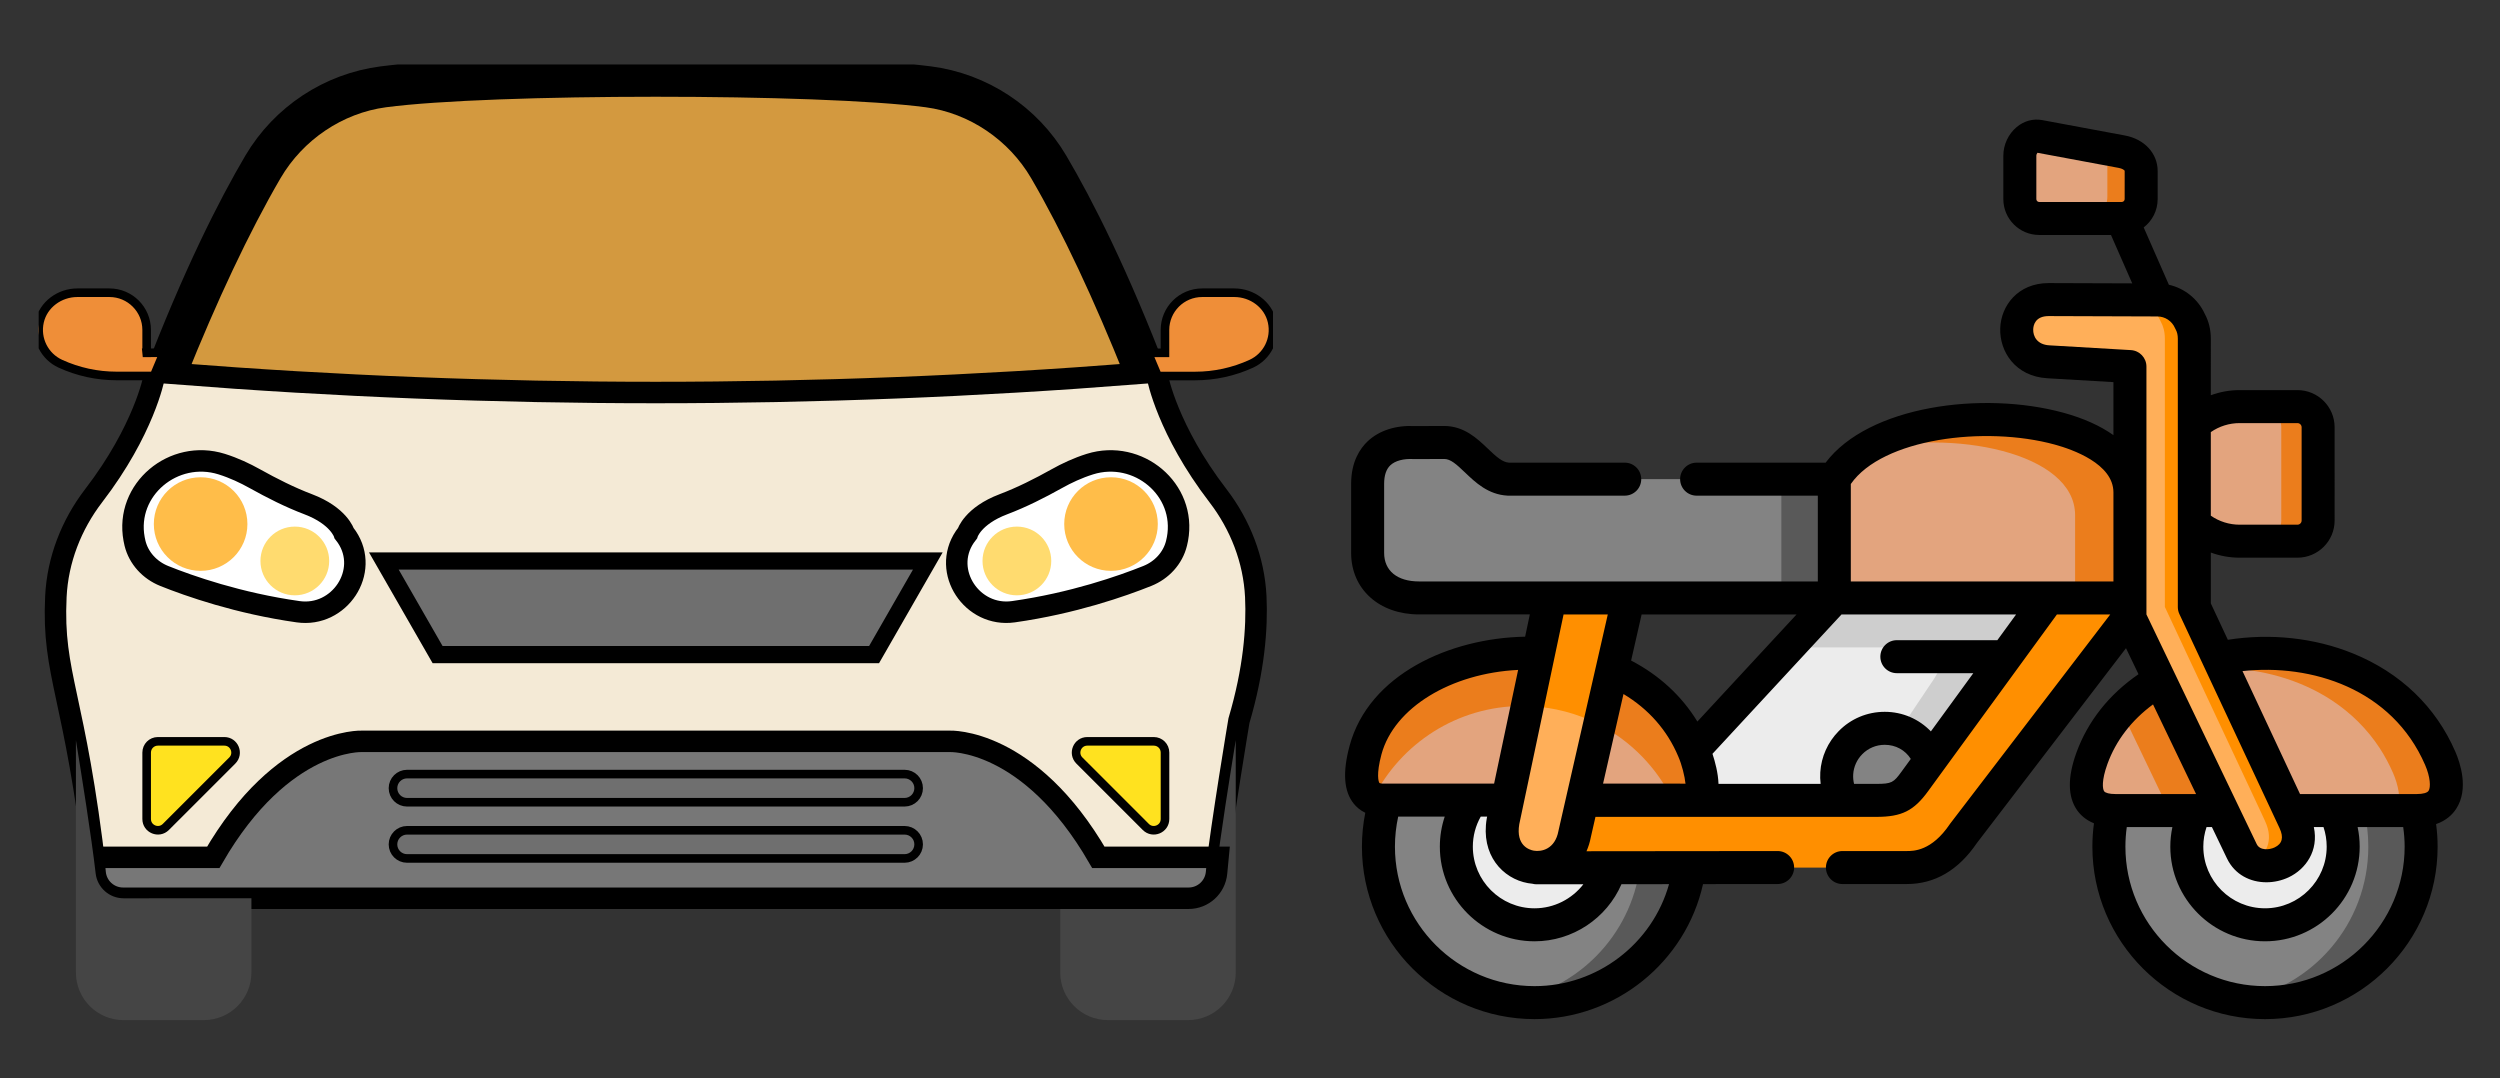 <?xml version="1.0" encoding="utf-8"?>
<!-- Generator: Adobe Illustrator 25.0.0, SVG Export Plug-In . SVG Version: 6.00 Build 0)  -->
<svg version="1.1" id="Camada_1" xmlns="http://www.w3.org/2000/svg" xmlns:xlink="http://www.w3.org/1999/xlink" x="0px" y="0px"
	 viewBox="0 0 582 251" enable-background="new 0 0 582 251" xml:space="preserve">
<rect x="0" y="0" width="582" height="251" fill="#333333" stroke="none"/>
<g>
	<g>
		<defs>
			<rect id="SVGID_1_" x="9" y="15" width="287.356" height="223"/>
		</defs>
		<clipPath id="SVGID_2_">
			<use xlink:href="#SVGID_1_"  overflow="visible"/>
		</clipPath>
		<path clip-path="url(#SVGID_2_)" fill="#F4EAD6" stroke="#000000" stroke-width="5" stroke-miterlimit="10" d="M292.345,138.882
			c-0.424-8.532-3.593-16.703-8.802-23.485c-11.745-15.293-14.034-27.433-14.034-27.433c-9.222-24.166-17.422-40.266-23.449-50.486
			c-6.34-10.731-17.305-17.96-29.669-19.55c-24.864-3.216-102.579-3.216-127.443,0c-12.359,1.599-23.324,8.828-29.664,19.55
			c-6.024,10.219-14.215,26.32-23.446,50.486c0,0-2.288,12.14-14.034,27.433c-5.2,6.782-8.38,14.952-8.793,23.485
			c-0.888,18.506,4.473,22.575,9.269,64.458c0.377,3.294,3.16,5.773,6.483,5.773h247.841c3.321,0,6.107-2.487,6.484-5.773
			c1.347-11.746,5.343-35.572,5.343-35.572C291.93,155.924,292.696,146.272,292.345,138.882L292.345,138.882z M292.345,138.882"/>
	</g>
	<path fill="#D3993F" stroke="#000000" stroke-width="5" stroke-miterlimit="10" d="M264.292,86.994
		c-7.275-18.202-14.691-34.095-22.076-46.767c-5.591-9.582-15.463-16.273-26.381-17.734c-24.919-3.306-101.564-3.28-126.306,0
		c-10.918,1.461-20.789,8.152-26.384,17.734c-7.48,12.832-14.996,28.942-22.16,46.767C115.303,92.84,189.962,92.84,264.292,86.994
		L264.292,86.994z M264.292,86.994"/>
	<path fill="#FFFFFF" stroke="#000000" stroke-width="5" stroke-miterlimit="10" d="M253.739,108.043
		c-2.838,0.888-5.478,2.136-7.688,3.376c-4.022,2.245-8.152,4.338-12.464,5.972c-7.147,2.713-8.36,6.761-8.36,6.761
		c-0.216,0.281-0.421,0.558-0.62,0.845c-5.425,8.056,1.699,18.778,11.315,17.413c13.908-1.967,25.367-5.999,31.187-8.334
		c3.332-1.339,5.937-4.122,6.787-7.615c0.082-0.333,0.155-0.664,0.216-0.988C276.254,113.942,264.938,104.55,253.739,108.043
		L253.739,108.043z M253.739,108.043"/>
	<path fill="#FFE21F" stroke="#000000" stroke-width="2" stroke-miterlimit="10" d="M268.6,172.583h-15.472
		c-2.327,0-3.493,2.812-1.85,4.464l15.472,15.472c1.646,1.643,4.463,0.476,4.463-1.851v-15.472
		C271.214,173.75,270.048,172.583,268.6,172.583L268.6,172.583z M268.6,172.583"/>
	<g>
		<defs>
			<rect id="SVGID_3_" x="9" y="15" width="287.356" height="223"/>
		</defs>
		<clipPath id="SVGID_4_">
			<use xlink:href="#SVGID_3_"  overflow="visible"/>
		</clipPath>
		<path clip-path="url(#SVGID_4_)" fill="#454545" d="M283.085,203.323c-0.377,3.303-3.169,5.791-6.492,5.791h-29.769v17.279
			c0,6.115,4.958,11.082,11.081,11.082h18.699c6.115,0,11.079-4.958,11.079-11.082v-54.086
			C286.455,179.795,284.064,194.764,283.085,203.323L283.085,203.323z M283.085,203.323"/>
		<path clip-path="url(#SVGID_4_)" fill="#EF8E38" stroke="#000000" stroke-width="2" stroke-miterlimit="10" d="M296.142,74.898
			c-0.897-4.022-4.677-6.752-8.799-6.752h-7.471c-4.788,0-8.667,3.879-8.667,8.667v5.323h-3.961l2.274,5.399h8.71
			c4.508,0,8.972-0.971,13.063-2.847C294.985,82.998,297.052,78.958,296.142,74.898L296.142,74.898z M296.142,74.898"/>
	</g>
	<path fill="#FFBD49" d="M269.536,121.998c0,6.016-4.878,10.895-10.894,10.895c-6.016,0-10.892-4.879-10.892-10.895
		s4.875-10.891,10.892-10.891C264.658,111.107,269.536,115.982,269.536,121.998L269.536,121.998z M269.536,121.998"/>
	<path fill="#FFDB6F" d="M244.733,130.593c0,4.42-3.584,8-8.004,8c-4.417,0-8-3.581-8-8c0-4.42,3.584-8.001,8-8.001
		C241.15,122.591,244.733,126.172,244.733,130.593L244.733,130.593z M244.733,130.593"/>
	<path fill="#6F6F6F" stroke="#000000" stroke-width="4" stroke-miterlimit="10" d="M215.996,130.601l-12.508,21.787H101.868
		L89.36,130.601H215.996z M215.996,130.601"/>
	<path fill="#FFFFFF" stroke="#000000" stroke-width="5" stroke-miterlimit="10" d="M80.739,124.997
		c-0.19-0.287-0.397-0.564-0.62-0.845c0,0-1.213-4.048-8.363-6.761c-4.309-1.634-8.43-3.727-12.464-5.972
		c-2.216-1.24-4.847-2.488-7.685-3.376c-11.19-3.502-22.514,5.899-20.387,17.431c0.064,0.333,0.135,0.655,0.208,0.988
		c0.853,3.493,3.458,6.276,6.787,7.615c5.82,2.336,17.279,6.367,31.198,8.334C79.041,143.776,86.162,133.054,80.739,124.997
		L80.739,124.997z M80.739,124.997"/>
	<path fill="#FFE21F" stroke="#000000" stroke-width="2" stroke-miterlimit="10" d="M52.228,172.583H36.755
		c-1.447,0-2.613,1.167-2.613,2.613v15.472c0,2.327,2.817,3.493,4.461,1.851l15.475-15.472
		C55.721,175.404,54.551,172.583,52.228,172.583L52.228,172.583z M52.228,172.583"/>
	<path fill="#777777" stroke="#000000" stroke-width="5" stroke-miterlimit="10" d="M255.698,199.587
		c-16.112-27.875-34.636-27.004-34.636-27.004H84.285c0,0-18.518-0.871-34.636,27.004H21.803l0.339,3.593
		c0.316,3.376,3.137,5.933,6.513,5.933H276.7c3.379,0,6.198-2.558,6.513-5.933l0.342-3.593H255.698z M255.698,199.587"/>
	<g>
		<defs>
			<rect id="SVGID_5_" x="9" y="15" width="287.356" height="223"/>
		</defs>
		<clipPath id="SVGID_6_">
			<use xlink:href="#SVGID_5_"  overflow="visible"/>
		</clipPath>
		<path clip-path="url(#SVGID_6_)" fill="#454545" d="M28.76,209.122c-3.32,0-6.115-2.496-6.492-5.791
			c-0.976-8.559-3.376-23.537-4.595-31.017v54.086c0,6.115,4.955,11.082,11.079,11.082h18.696c6.118,0,11.082-4.958,11.082-11.082
			v-17.276H28.76V209.122z M28.76,209.122"/>
		<path clip-path="url(#SVGID_6_)" fill="#EF8E38" stroke="#000000" stroke-width="2" stroke-miterlimit="10" d="M34.142,82.136
			v-5.323c0-4.788-3.882-8.667-8.659-8.667h-7.471c-4.122,0-7.902,2.73-8.802,6.752c-0.906,4.051,1.17,8.1,4.85,9.781
			c4.104,1.877,8.559,2.844,13.066,2.844h8.71l2.271-5.396h-3.966V82.136z M34.142,82.136"/>
	</g>
	<path fill="#FFBD49" d="M57.597,121.998c0,6.016-4.878,10.895-10.894,10.895s-10.892-4.879-10.892-10.895
		s4.876-10.891,10.892-10.891S57.597,115.982,57.597,121.998L57.597,121.998z M57.597,121.998"/>
	<path fill="#FFDB6F" d="M76.636,130.593c0,4.42-3.584,8-8.003,8c-4.417,0-8.001-3.581-8.001-8c0-4.42,3.584-8.001,8.001-8.001
		C73.052,122.591,76.636,126.172,76.636,130.593L76.636,130.593z M76.636,130.593"/>
	<path fill="#6F6F6F" stroke="#000000" stroke-width="2" stroke-miterlimit="10" d="M210.591,180.207H94.764
		c-1.812,0-3.277,1.473-3.277,3.279c0,1.812,1.465,3.277,3.277,3.277h115.818c1.812,0,3.277-1.473,3.277-3.277
		C213.868,181.672,212.395,180.207,210.591,180.207L210.591,180.207z M210.591,180.207"/>
	<path fill="#6F6F6F" stroke="#000000" stroke-width="2" stroke-miterlimit="10" d="M210.591,193.291H94.764
		c-1.812,0-3.277,1.473-3.277,3.28c0,1.812,1.465,3.277,3.277,3.277h115.818c1.812,0,3.277-1.473,3.277-3.277
		C213.868,194.755,212.395,193.291,210.591,193.291L210.591,193.291z M210.591,193.291"/>
</g>
<g>
	<g>
		<path fill-rule="evenodd" clip-rule="evenodd" fill="#838383" d="M351.426,175.437l-28.879,10.819
			c-1.068,3.419-1.646,7.068-1.646,10.848c0,20.051,16.274,36.308,36.344,36.308c18.41,0,33.615-13.675,36.012-31.418
			L351.426,175.437z"/>
		<path fill-rule="evenodd" clip-rule="evenodd" fill="#838383" d="M492.427,188.694c-0.173,0-0.332,0-0.491,0
			c-0.65,2.698-0.982,5.51-0.982,8.41c0,20.051,16.274,36.308,36.344,36.308c20.07,0,36.344-16.257,36.344-36.308
			c0-2.899-0.347-5.712-0.982-8.41l-32.503-8.006L492.427,188.694z"/>
		<path fill-rule="evenodd" clip-rule="evenodd" fill="#ECECEC" d="M427.03,139.201l-32.778,35.413
			c1.3,3.001,3.783,11.742-0.072,11.699l-2.238-0.029c0.014,0.014,0.014,0.029,0.014,0.043l26.583,8.684
			c38.727-1.717,25.356-0.88,53.744-27.408l4.621-28.403l-24.49-13.819L427.03,139.201z"/>
		<path fill-rule="evenodd" clip-rule="evenodd" fill="#CECECE" d="M476.905,139.201H427.03l-10.671,11.511h30.684
			c8.043,0,7.754-0.361,3.162,7.386l-8.029,11.973c3.307,1.039,5.964,3.592,7.076,7.054l17.688-24.249L476.905,139.201z"/>
		<path fill-rule="evenodd" clip-rule="evenodd" fill="#E3A47E" d="M358.154,152.097c-17.991-0.75-36.243,7.66-40.257,22.518
			c-1.271,4.717-2.296,12.016,4.649,11.641h20.085h8.317l8.779-11.641L358.154,152.097z"/>
		<path fill-rule="evenodd" clip-rule="evenodd" fill="#E3A47E" d="M394.238,174.615c-3.783-9.03-10.729-15.146-18.945-18.709
			l-8.115,15.204l1.198,15.146h3.48h18.136l1.95,0.029l2.238,0.029C398.036,186.357,395.553,177.615,394.238,174.615
			L394.238,174.615z"/>
		<path fill-rule="evenodd" clip-rule="evenodd" fill="#838383" d="M438.77,169.551c-3.133,0-5.964,1.284-7.985,3.347
			c-1.834,1.861-3.018,4.357-3.191,7.126c-0.144,2.294,0.405,4.457,1.473,6.304h7.754c4.765,0,6.382-0.88,8.952-4.414l3.48-4.789
			C447.766,172.538,443.622,169.551,438.77,169.551L438.77,169.551z"/>
		<path fill-rule="evenodd" clip-rule="evenodd" fill="#E3A47E" d="M534.85,94.656h-13.472c-4.058,0-7.754,1.558-10.541,4.097
			l-6.859,12.997l6.859,10.141c2.787,2.539,6.483,4.097,10.541,4.097h13.472c2.642,0,4.808-2.164,4.808-4.804V99.46
			C539.658,96.821,537.493,94.656,534.85,94.656L534.85,94.656z"/>
		<path fill-rule="evenodd" clip-rule="evenodd" fill="#E3A47E" d="M506.938,167.013l-3.581-7.472l-0.563-1.168
			c-7.191,4.14-12.923,10.242-15.797,18.176c-1.689,4.703-3.032,11.858,4.938,12.146h0.491h18.728h6.194l-2.383-4.962
			L506.938,167.013z"/>
		<path fill-rule="evenodd" clip-rule="evenodd" fill="#E3A47E" d="M565,170.763c-10.396-15.94-30.929-21.291-48.589-17.526
			l0.852,1.832l3.004,6.405l8.187,17.483l4.563,9.737h10.425h19.219c0.881,0,1.646-0.072,2.339-0.216
			c5.964-1.284,4.924-7.717,3.09-11.93C567.195,174.485,566.155,172.566,565,170.763z"/>
		<path fill-rule="evenodd" clip-rule="evenodd" fill="#E3A47E" d="M493.943,35.312l-19.219-3.577
			c-2.44-0.447-4.505,2.034-4.505,4.515v10.112c0,2.481,2.022,4.5,4.505,4.5h19.219c2.484,0,4.52-2.02,4.52-4.5v-6.549
			C498.463,37.331,496.383,35.759,493.943,35.312z"/>
		<path fill-rule="evenodd" clip-rule="evenodd" fill="#838383" d="M411.884,111.549h-60.732c-6.209-0.317-8.793-8.511-14.916-8.54
			l-6.931,0.029c-5.025-0.303-10.916,1.745-10.916,9.593v3.794v12.29c0,5.741,4.13,10.487,11.985,10.487h30.511h18.223h47.925
			l13.472-13.819l-13.472-13.834L411.884,111.549z"/>
		<path fill-rule="evenodd" clip-rule="evenodd" fill="#EB7D1C" d="M358.154,152.097c-17.991-0.75-36.243,7.66-40.257,22.518
			c-1.054,3.924-1.935,9.636,1.79,11.223c6.368-12.723,19.536-21.479,34.742-21.479c0.39,0,0.765,0.014,1.14,0.029l0.751-3.577
			L358.154,152.097z"/>
		<path fill-rule="evenodd" clip-rule="evenodd" fill="#EB7D1C" d="M394.022,174.081c-3.841-8.742-10.671-14.685-18.728-18.175
			l-1.964,8.626l-0.953,4.212c7.378,3.851,13.371,10.011,17.01,17.512h0.606l1.95,0.029l2.238,0.029
			c3.855,0.043,1.372-8.698,0.058-11.699C394.166,174.427,394.094,174.254,394.022,174.081L394.022,174.081z"/>
		<path fill-rule="evenodd" clip-rule="evenodd" fill="#EB7D1C" d="M565,170.763c-5.314-8.136-13.27-13.516-22.121-16.329
			c-8.49-2.698-17.819-3.044-26.468-1.197l0.852,1.832l0.231,0.476c8.981,0.173,17.948,2.626,25.385,7.516
			c4.346,2.87,8.158,6.578,11.148,11.151c1.155,1.788,2.195,3.722,3.09,5.785c1.141,2.626,1.978,6.131,0.982,8.698h4.563
			c0.881,0,1.646-0.072,2.339-0.217c5.964-1.284,4.924-7.717,3.09-11.93C567.195,174.485,566.155,172.566,565,170.763L565,170.763z"
			/>
		<path fill-rule="evenodd" clip-rule="evenodd" fill="#EB7D1C" d="M502.794,158.372c-3.364,1.933-6.397,4.299-8.981,7.068
			l2.455,5.092l8.014,16.704l0.707,1.457h6.166h6.194l-2.383-4.962l-8.029-16.719l-3.581-7.472L502.794,158.372z"/>
		<path fill-rule="evenodd" clip-rule="evenodd" fill="#EB7D1C" d="M534.85,94.656h-8.577c2.642,0,4.808,2.164,4.808,4.803v21.724
			c0,2.64-2.166,4.804-4.808,4.804h8.577c2.642,0,4.808-2.164,4.808-4.804V99.46C539.658,96.821,537.493,94.656,534.85,94.656z"/>
		<path fill-rule="evenodd" clip-rule="evenodd" fill="#595959" d="M414.699,111.549h12.331v27.653h-12.331V111.549z"/>
		<path fill-rule="evenodd" clip-rule="evenodd" fill="#ECECEC" d="M521.898,198.171l-4.173-8.684l-0.376-0.793h-6.194
			c-1.314,2.524-2.065,5.381-2.065,8.41c0,10.04,8.158,18.19,18.208,18.19c10.05,0,18.194-8.15,18.194-18.19
			c0-3.029-0.736-5.885-2.05-8.41h-10.425l0.361,0.793l0.78,1.673C538.662,200.782,525.205,205.052,521.898,198.171z"/>
		<path fill-rule="evenodd" clip-rule="evenodd" fill="#595959" d="M558.098,188.694h-7.739c0.65,2.698,0.982,5.51,0.982,8.41
			c0,17.959-13.053,32.875-30.193,35.789c1.993,0.346,4.058,0.519,6.151,0.519c20.071,0,36.344-16.257,36.344-36.308
			c0-2.899-0.347-5.712-0.982-8.41H558.098z"/>
		<path fill-rule="evenodd" clip-rule="evenodd" fill="#EB7D1C" d="M498.463,39.812c0-2.481-2.079-4.054-4.52-4.5l-5.429-1.01
			c1.242,0.894,2.079,2.265,2.079,4.054v7.4c0,2.813-2.036,5.107-4.505,5.107h7.855c2.484,0,4.52-2.02,4.52-4.5L498.463,39.812z"/>
		<path fill-rule="evenodd" clip-rule="evenodd" fill="#595959" d="M393.256,201.994l-11.508,0.014
			c-2.151,15.853-14.555,28.461-30.323,30.942c1.892,0.303,3.841,0.461,5.819,0.461C375.655,233.411,390.86,219.737,393.256,201.994
			L393.256,201.994z"/>
		<path fill-rule="evenodd" clip-rule="evenodd" fill="#ECECEC" d="M350.949,186.256h-8.317c-2.252,3.029-3.595,6.78-3.595,10.848
			c0,10.04,8.158,18.19,18.208,18.19c8.346,0,15.392-5.626,17.529-13.286L350.949,186.256z"/>
		<path fill-rule="evenodd" clip-rule="evenodd" fill="#FF8F00" d="M429.066,186.328h-37.109h-20.056h-3.538l-7.985,5.41
			l-0.707,10.285l15.104-0.014l18.482-0.014l50.654-0.029c1.848,0,7.826,0,13.183-7.934l38.756-50.646v-4.183h-18.945l-9.963,13.675
			l-17.688,24.249l-3.48,4.789c-2.57,3.534-4.187,4.414-8.952,4.414L429.066,186.328L429.066,186.328z"/>
		<path fill-rule="evenodd" clip-rule="evenodd" fill="#E3A47E" d="M495.849,114.636c0-20.642-56.848-23.296-68.818-3.087v27.653
			h49.874h18.945l6.426-13.213L495.849,114.636z"/>
		<path fill-rule="evenodd" clip-rule="evenodd" fill="#EB7D1C" d="M495.849,114.636c0-18.003-43.217-22.315-62.22-9.737
			c20.894-5.178,49.455,0.404,49.455,15.045v19.257h12.765v-2.669L495.849,114.636L495.849,114.636z"/>
		<path fill-rule="evenodd" clip-rule="evenodd" fill="#FFAF59" d="M502.275,69.831l-25.298-0.086
			c-9.934-0.043-9.992,13.906-0.13,14.483l19.002,1.11v29.297v21.897v2.669v4.183v0.534l7.509,15.622l3.581,7.472l8.029,16.719
			l2.758,5.756l4.173,8.684c3.307,6.881,16.764,2.611,12.259-7.011l-0.78-1.673l-4.924-10.531l-8.187-17.483l-3.004-6.405
			l-6.426-13.747v-19.431V98.753V78.847c0-1.587-0.376-2.943-0.996-4.039C508.57,71.894,505.654,69.846,502.275,69.831
			L502.275,69.831z"/>
		<path fill-rule="evenodd" clip-rule="evenodd" fill="#FF8F00" d="M509.841,74.808c-1.271-2.914-4.187-4.962-7.567-4.977
			l-6.815-0.014c3.35,0.014,6.252,2.063,7.523,4.962c0.621,1.11,0.996,2.452,0.996,4.039v19.906v23.138v19.431l6.382,13.646
			l0.058,0.101l2.989,6.405l8.187,17.483l4.577,9.766l0.361,0.779l0.765,1.659c2.209,4.703,0.115,8.136-2.989,9.607
			c4.938,2.712,13.588-1.587,9.847-9.578l-0.78-1.673l-0.361-0.793l-4.563-9.737l-8.187-17.483l-2.772-5.929l-0.231-0.476
			l-0.852-1.832l-5.574-11.915v-19.431V98.753V78.847C510.837,77.26,510.462,75.904,509.841,74.808L509.841,74.808z"/>
		<path fill-rule="evenodd" clip-rule="evenodd" fill="#FFAF59" d="M349.909,191.16c-1.357,7.919,4.563,11.699,9.775,10.602
			c2.642-0.563,5.097-2.38,6.31-5.553c0.245-0.635,0.448-1.342,0.592-2.092c4.173-18.291,8.346-36.597,12.519-54.916h-18.223
			C357.23,156.526,353.562,173.85,349.909,191.16L349.909,191.16z"/>
		<path fill-rule="evenodd" clip-rule="evenodd" fill="#FF8F00" d="M379.106,139.201h-18.223
			c-1.776,8.395-3.538,16.791-5.314,25.186c6.05,0.173,11.754,1.717,16.808,4.357C374.615,158.891,376.868,149.053,379.106,139.201z
			"/>
	</g>
	<path d="M571.615,175.022c-4.545-10.497-12.797-18.419-23.865-22.91c-8.956-3.634-19.182-4.727-29.107-3.169l-3.965-8.475v-11.835
		c2.128,0.783,4.392,1.196,6.7,1.196h13.472c4.769,0,8.649-3.877,8.649-8.644V99.46c0-4.767-3.88-8.644-8.649-8.644h-13.472
		c-2.308,0-4.572,0.414-6.7,1.196V78.846c0-2.111-0.47-4.046-1.397-5.755c-1.589-3.488-4.713-5.976-8.367-6.802l-5.86-13.342
		c1.972-1.527,3.249-3.908,3.249-6.586v-6.549c0-4.112-3.081-7.438-7.658-8.277l-19.219-3.577c-0.004-0.001-0.007-0.001-0.011-0.002
		c-2.107-0.386-4.214,0.189-5.93,1.62c-1.947,1.622-3.108,4.117-3.108,6.673v10.112c0,4.599,3.744,8.341,8.346,8.341h16.711
		l4.949,11.267l-19.39-0.067c-0.021-0.001-0.042-0.001-0.064-0.001c-7.186,0-11.112,5.294-11.277,10.54
		c-0.171,5.445,3.542,11.184,10.97,11.619l15.386,0.9v12.341c-3.052-2.165-6.957-3.934-11.62-5.211
		c-18.93-5.184-45.461-1.561-55.382,11.617h-30.032c-2.121,0-3.841,1.719-3.841,3.841c0,2.121,1.72,3.841,3.841,3.841h28.214v19.971
		h-44.083h-18.223h-30.511c-5.1,0-8.144-2.485-8.144-6.646V112.63c0-1.958,0.486-3.409,1.446-4.313
		c1.124-1.058,3.091-1.581,5.398-1.446c0.082,0.005,0.168,0.009,0.247,0.007l6.897-0.029c1.483,0.007,2.808,1.203,4.848,3.153
		c2.4,2.296,5.387,5.152,9.89,5.382c0.065,0.004,0.131,0.005,0.196,0.005h27.089c2.121,0,3.841-1.719,3.841-3.841
		c0-2.121-1.72-3.841-3.841-3.841h-26.972c-1.507-0.115-2.862-1.313-4.895-3.257c-2.451-2.344-5.502-5.262-10.155-5.283
		l-6.814,0.028c-4.423-0.24-8.324,1.013-10.997,3.528c-1.762,1.659-3.862,4.724-3.862,9.905v16.084
		c0,8.436,6.508,14.328,15.826,14.328h25.774l-1.095,5.182c-17.483,0.307-36.375,8.775-40.864,25.392
		c-1.671,6.204-1.349,10.621,0.985,13.503c0.592,0.731,1.454,1.517,2.665,2.102c-0.514,2.583-0.778,5.221-0.778,7.884
		c0,22.138,18.027,40.149,40.185,40.149c18.889,0,35.187-13.294,39.22-31.429l17.372-0.018c2.121-0.002,3.839-1.723,3.837-3.845
		c-0.002-2.12-1.721-3.837-3.841-3.837c-0.001,0-0.003,0-0.004,0l-44.49,0.046c0.434-0.994,0.783-2.077,1.009-3.272l1.078-4.729
		h57.628c0.005,0,0.01,0.001,0.015,0.001c0.005,0,0.01-0.001,0.015-0.001h7.735c5.9,0,8.717-1.401,12.056-5.993l21.195-29.08
		c0.02-0.028,0.042-0.055,0.061-0.084l8.725-11.97h12.417l-37.232,48.655c-0.046,0.06-0.09,0.122-0.133,0.184
		c-4.215,6.243-8.418,6.243-10,6.243h-14.988c-2.121,0-3.841,1.719-3.841,3.841s1.72,3.841,3.841,3.841h14.988
		c6.514,0,11.998-3.205,16.3-9.528l34.728-45.382l2.911,6.063c-6.839,4.684-11.807,10.947-14.464,18.283
		c-2.08,5.75-2.023,10.249,0.169,13.375c0.752,1.072,1.978,2.264,3.926,3.049c-0.242,1.786-0.368,3.604-0.368,5.439
		c0,22.138,18.027,40.149,40.185,40.149s40.185-18.011,40.185-40.149c0-1.752-0.12-3.51-0.35-5.257
		c2.393-0.825,3.823-2.255,4.658-3.528C574.831,183.684,572.679,177.473,571.615,175.022L571.615,175.022z M514.678,100.595
		c1.967-1.361,4.296-2.097,6.7-2.097h13.472c0.524,0,0.967,0.441,0.967,0.963v21.724c0,0.521-0.443,0.963-0.967,0.963h-13.472
		c-2.404,0-4.733-0.736-6.7-2.097V100.595z M494.621,46.362c0,0.357-0.311,0.66-0.678,0.66h-0.019c-0.018,0-0.037-0.001-0.055,0
		h-19.145c-0.36,0-0.664-0.302-0.664-0.66V36.25c0-0.258,0.138-0.533,0.258-0.684l18.933,3.524c0.772,0.141,1.371,0.505,1.371,0.723
		L494.621,46.362z M322.527,182.416c-0.062,0.001-0.125,0.002-0.188,0.005c-0.908,0.049-1.192-0.132-1.192-0.132
		c-0.224-0.221-0.8-2.003,0.458-6.672c2.944-10.898,16.217-18.893,31.814-19.661l-5.589,26.459h-25.266
		C322.551,182.415,322.539,182.416,322.527,182.416L322.527,182.416z M355.708,205.596c0.341,0.061,0.686,0.106,1.033,0.137
		c0.313,0.082,0.64,0.131,0.979,0.131h0.004l10.888-0.011c-2.664,3.441-6.829,5.601-11.369,5.601
		c-7.922,0-14.367-6.437-14.367-14.349c0-2.484,0.639-4.871,1.842-7.006h1.489l-0.057,0.269c-0.01,0.047-0.019,0.094-0.027,0.141
		C344.654,199.029,349.833,204.548,355.708,205.596L355.708,205.596z M377.477,205.843l11.074-0.011
		c-3.857,13.8-16.615,23.739-31.307,23.739c-17.922,0-32.503-14.565-32.503-32.467c0-2.372,0.258-4.718,0.761-7.006h10.833
		c-0.752,2.236-1.139,4.593-1.139,7.006c0,12.148,9.891,22.031,22.049,22.031C366.096,219.134,374.035,213.795,377.477,205.843
		L377.477,205.843z M371.524,155.179l-6.897,30.255c-0.005,0.022-0.011,0.044-0.015,0.066l-1.77,7.763
		c-0.012,0.052-0.023,0.105-0.033,0.159c-0.793,4.308-3.991,4.924-5.753,4.611c-1.005-0.179-4.207-1.152-3.373-6.154l1.003-4.75
		c0.013-0.058,0.026-0.116,0.037-0.175l9.274-43.912h10.293l-2.726,11.959C371.55,155.061,371.535,155.12,371.524,155.179
		L371.524,155.179z M390.046,182.415c-0.018,0-0.035,0-0.053,0h-16.799l4.752-20.845c5.837,3.492,10.202,8.446,12.75,14.528
		c0.008,0.019,0.016,0.038,0.024,0.056c0.807,1.841,1.5,4.586,1.662,6.292L390.046,182.415z M379.723,153.775l2.447-10.733h36.069
		l-23.091,24.937C391.504,162.009,386.267,157.188,379.723,153.775L379.723,153.775z M398.664,175.488l30.045-32.447h40.643
		l-4.368,5.994h-23.398c-2.121,0-3.841,1.719-3.841,3.841c0,2.121,1.72,3.841,3.841,3.841h17.8l-9.878,13.553
		c-2.736-2.848-6.569-4.559-10.736-4.559c-4.075,0-7.885,1.598-10.721,4.491c-2.541,2.578-4.064,5.981-4.289,9.581
		c-0.057,0.91-0.023,1.813,0.08,2.704h-23.775C399.979,179.954,399.274,177.325,398.664,175.488L398.664,175.488z M436.82,182.487
		h-5.197c-0.175-0.719-0.244-1.467-0.197-2.224c0.109-1.752,0.853-3.411,2.101-4.677c1.386-1.414,3.248-2.194,5.241-2.194
		c2.555,0,4.785,1.247,6.066,3.286l-2.17,2.977C440.84,182.167,440.396,182.487,436.82,182.487z M492.008,135.36h-61.137v-22.687
		c7.347-10.554,31.16-13.645,47.487-9.173c4.104,1.124,13.65,4.46,13.65,11.135L492.008,135.36L492.008,135.36z M496.073,81.504
		l-19.002-1.111c-2.842-0.166-3.791-2.102-3.74-3.709c0.029-0.934,0.439-3.099,3.603-3.099h0.03l25.295,0.087
		c1.763,0.008,3.358,1.056,4.062,2.671c0.053,0.122,0.113,0.242,0.178,0.357c0.33,0.583,0.498,1.305,0.498,2.146v19.906v23.138
		v19.431c0,0.563,0.124,1.119,0.362,1.627l5.502,11.759c0.048,0.116,0.101,0.229,0.159,0.339l17.659,37.741
		c1.018,2.175,0.642,3.645-1.151,4.496c-1.246,0.591-3.433,0.752-4.167-0.776l-25.671-53.465v-3.843v-24.565V85.339
		C499.69,83.304,498.104,81.622,496.073,81.504L496.073,81.504z M538.66,192.534h2.248c0.49,1.461,0.744,2.989,0.744,4.569
		c0,7.912-6.439,14.349-14.353,14.349c-7.922,0-14.367-6.437-14.367-14.349c0-1.572,0.257-3.101,0.754-4.569h1.246l3.505,7.301
		c1.848,3.845,5.495,5.559,9.181,5.559c1.793,0,3.595-0.406,5.203-1.168C536.746,202.363,539.844,198.074,538.66,192.534z
		 M489.844,184.203c-0.375-0.535-0.636-2.474,0.765-6.347c1.974-5.453,5.612-10.185,10.615-13.869l10.018,20.865h-18.816
		C491.115,184.853,490.125,184.604,489.844,184.203L489.844,184.203z M527.298,229.571c-17.922,0-32.503-14.565-32.503-32.467
		c0-1.545,0.109-3.073,0.319-4.569h10.62c-0.316,1.491-0.485,3.015-0.485,4.569c0,12.148,9.891,22.031,22.049,22.031
		c12.15,0,22.035-9.883,22.035-22.031c0-1.557-0.167-3.081-0.48-4.569h10.612c0.214,1.519,0.336,3.046,0.336,4.569
		C559.801,215.006,545.22,229.571,527.298,229.571L527.298,229.571z M565.368,184.105c-0.307,0.468-1.319,0.748-2.708,0.748h-27.214
		l-13.392-28.622c16.007-1.752,34.814,4.064,42.513,21.848C565.797,180.911,565.898,183.297,565.368,184.105L565.368,184.105z"/>
</g>
</svg>
